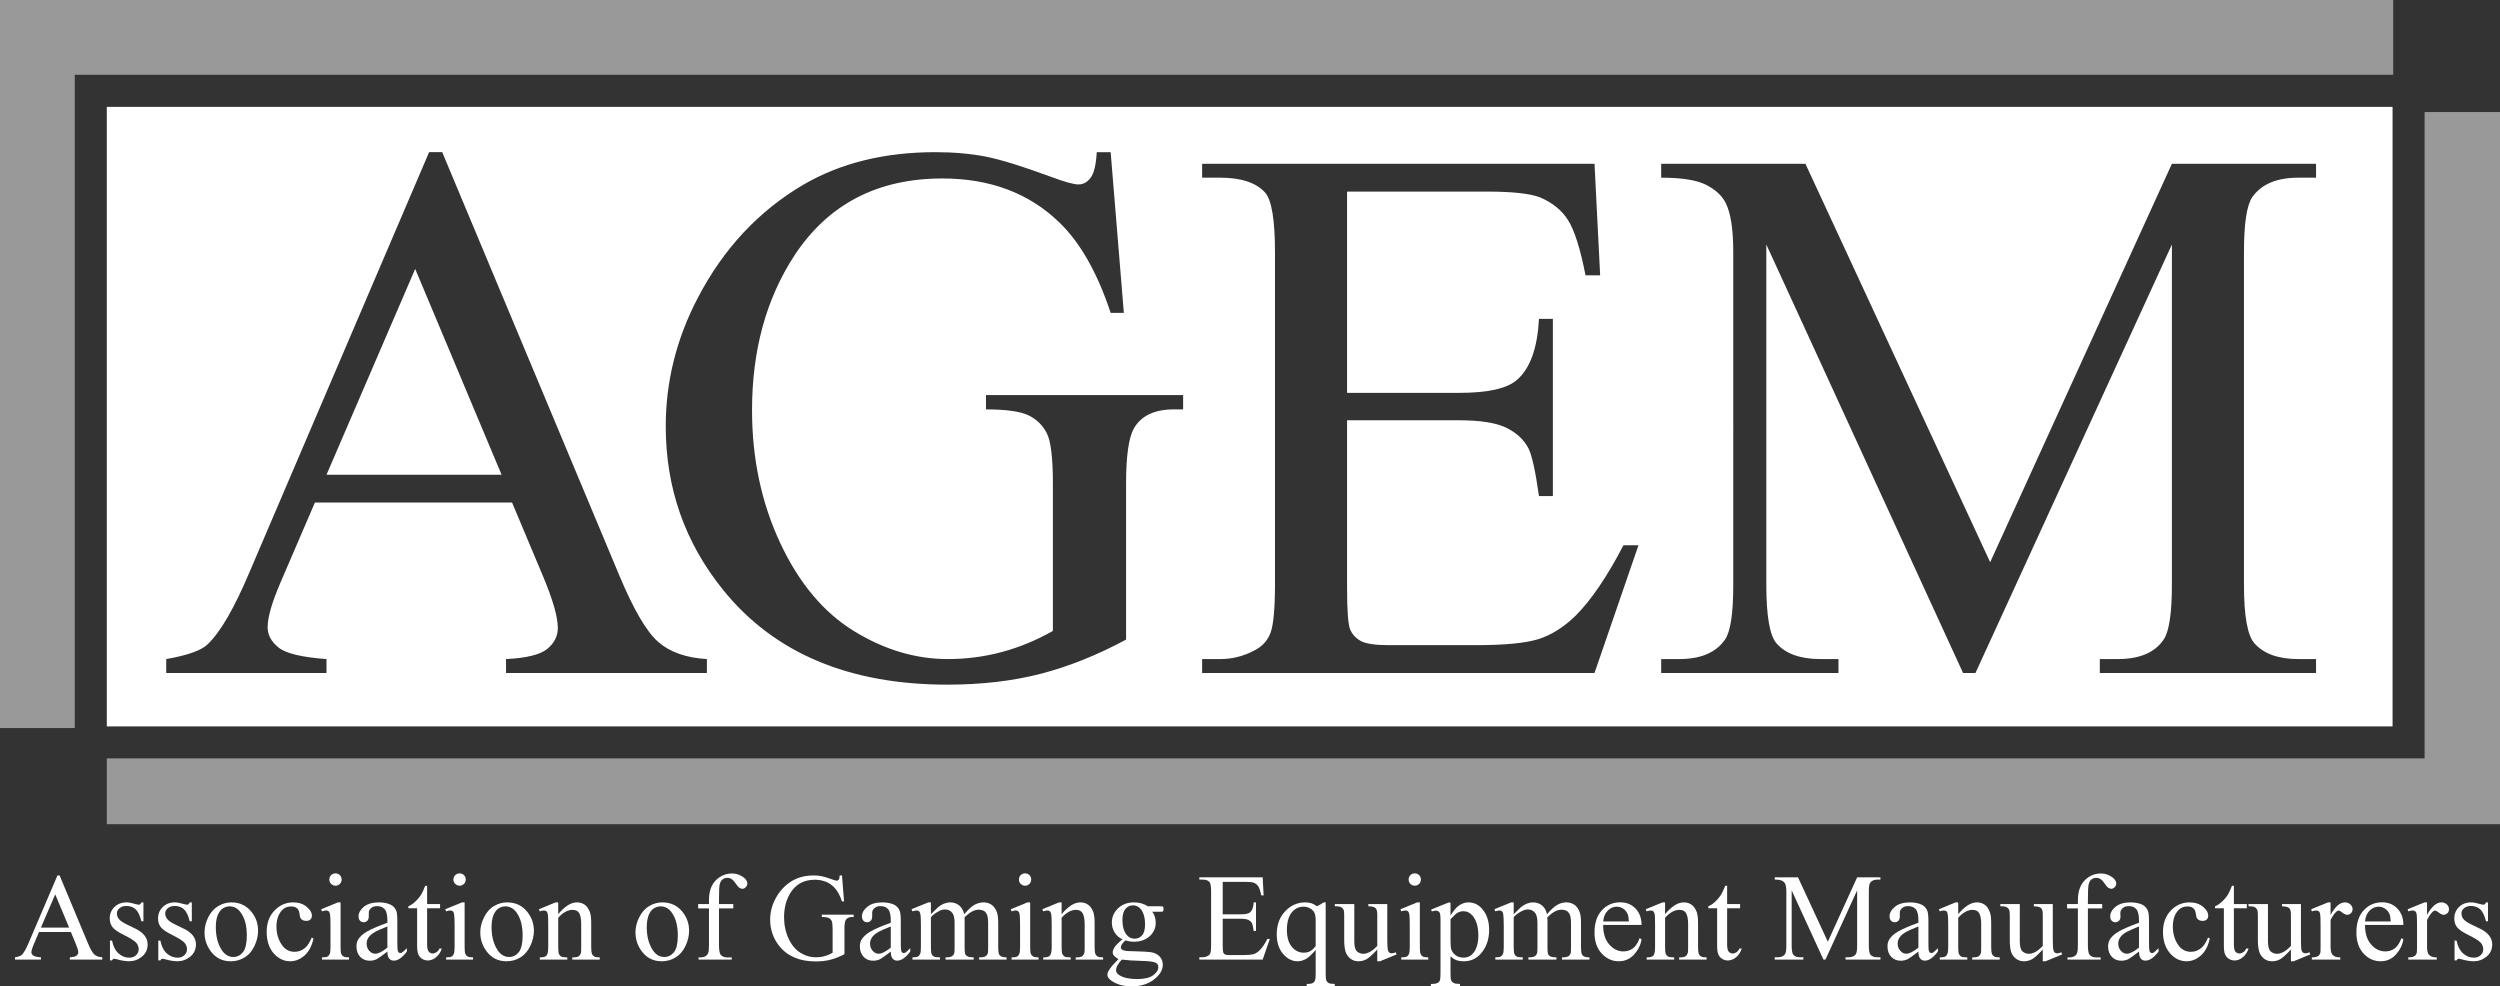 <?xml version="1.0" encoding="UTF-8"?>
<svg id="Layer_2" data-name="Layer 2" xmlns="http://www.w3.org/2000/svg" viewBox="0 0 314.61 124.13">
  <rect x="0" y="0" width="314.61" height="124.13" fill="#333333" stroke="none"/>
  <defs>
    <style>
      .cls-1 {
        fill: #fff;
      }

      .cls-2 {
        opacity: .5;
      }
    </style>
  </defs>
  <g id="Layer_1-2" data-name="Layer 1">
    <polygon class="cls-1" points="52.25 33.84 63.12 59.74 41.09 59.74 52.25 33.84"/>
    <path class="cls-1" d="M13.44,13.45v77.96h287.65V13.45H13.44ZM88.96,84.69h-25.28v-1.75c2.55-.12,4.28-.55,5.18-1.27.89-.73,1.34-1.61,1.34-2.65,0-1.39-.63-3.57-1.89-6.57l-3.87-9.21h-24.81l-4.35,10.11c-1.07,2.49-1.6,4.35-1.6,5.58,0,.97.46,1.83,1.39,2.57s2.94,1.22,6.02,1.44v1.75h-20.17v-1.75c2.67-.47,4.41-1.08,5.19-1.84,1.61-1.51,3.39-4.58,5.34-9.22l22.55-52.73h1.65l22.3,53.3c1.8,4.29,3.43,7.07,4.89,8.34,1.47,1.28,3.51,2,6.12,2.15v1.75ZM148.89,51.52h-1.18c-2.46,0-4.14.82-5.05,2.45-.63,1.17-.95,3.47-.95,6.9v19.62c-3.62,1.95-7.2,3.38-10.73,4.3-3.52.91-7.45,1.37-11.76,1.37-12.38,0-21.79-3.97-28.21-11.91-4.82-5.96-7.23-12.82-7.23-20.61,0-5.63,1.35-11.04,4.06-16.2,3.21-6.15,7.62-10.87,13.23-14.18,4.69-2.74,10.24-4.11,16.63-4.11,2.34,0,4.45.19,6.36.56,1.91.38,4.61,1.22,8.11,2.51,1.76.66,2.94.99,3.54.99s1.11-.27,1.53-.83c.43-.55.69-1.63.78-3.23h1.75l1.66,20.22h-1.66c-1.67-5.04-3.82-8.83-6.47-11.39-3.81-3.68-8.71-5.52-14.7-5.52-8.16,0-14.36,3.22-18.62,9.68-3.56,5.45-5.34,11.94-5.34,19.47,0,6.11,1.19,11.69,3.55,16.73,2.36,5.04,5.46,8.74,9.28,11.08,3.83,2.35,7.76,3.52,11.79,3.52,2.37,0,4.65-.3,6.86-.9,2.2-.59,4.33-1.48,6.38-2.64v-18.53c0-3.21-.25-5.31-.74-6.3-.49-1-1.24-1.75-2.26-2.27-1.03-.52-2.83-.78-5.42-.78v-1.8h24.81v1.8ZM200.66,84.69h-49.38v-1.75h2.27c1.51,0,2.94-.36,4.3-1.08,1.01-.51,1.69-1.26,2.05-2.27.37-1.01.55-3.07.55-6.19V31.77c0-4.07-.41-6.57-1.23-7.52-1.13-1.26-3.02-1.89-5.67-1.89h-2.27v-1.75h49.38l.71,14.04h-1.84c-.66-3.37-1.4-5.69-2.2-6.95-.8-1.26-1.99-2.22-3.57-2.88-1.26-.47-3.48-.71-6.66-.71h-17.58v25.33h14.08c3.66,0,6.1-.55,7.33-1.66,1.64-1.44,2.55-4,2.74-7.65h1.75v22.3h-1.75c-.44-3.12-.88-5.12-1.32-6-.57-1.1-1.5-1.97-2.79-2.6s-3.28-.94-5.96-.94h-14.08v21.12c0,2.84.13,4.56.38,5.18.25.61.69,1.1,1.32,1.46.63.36,1.83.54,3.59.54h10.87c3.62,0,6.26-.25,7.89-.75,1.64-.51,3.22-1.5,4.73-2.98,1.95-1.95,3.95-4.9,6-8.84h1.89l-5.53,16.07ZM291.46,22.36h-2.22c-2.74,0-4.67.82-5.81,2.46-.69,1.01-1.04,3.31-1.04,6.9v41.87c0,3.93.44,6.39,1.32,7.37,1.17,1.32,3.01,1.98,5.53,1.98h2.22v1.75h-27.21v-1.75h2.26c2.74,0,4.67-.82,5.77-2.45.69-1.01,1.04-3.31,1.04-6.9V30.77l-24.72,53.92h-1.56l-24.76-53.92v42.82c0,3.93.43,6.39,1.28,7.37,1.16,1.32,3.01,1.98,5.53,1.98h2.27v1.75h-22.31v-1.75h2.27c2.71,0,4.63-.82,5.76-2.45.7-1.01,1.04-3.31,1.04-6.9V31.72c0-2.84-.31-4.89-.94-6.15-.44-.91-1.25-1.67-2.43-2.29-1.19-.61-3.08-.92-5.7-.92v-1.75h18.15l23.25,50.14,22.87-50.14h18.14v1.75Z"/>
    <g>
      <g class="cls-2">
        <polygon class="cls-1" points="9.41 91.41 9.41 13.45 9.41 9.41 13.44 9.41 301.09 9.41 301.17 9.41 301.17 0 0 0 0 91.62 9.41 91.62 9.41 91.41"/>
        <polygon class="cls-1" points="305.12 14.1 305.12 91.41 305.12 95.44 301.09 95.44 13.44 95.44 13.44 103.72 314.61 103.72 314.61 14.1 305.12 14.1"/>
      </g>
      <g>
        <path class="cls-1" d="M11.89,120.13c-.24-.21-.5-.66-.79-1.35l-3.6-8.61h-.27l-3.64,8.52c-.32.75-.6,1.24-.86,1.49-.13.12-.41.22-.84.29v.29h3.26v-.29c-.5-.03-.83-.11-.98-.23-.15-.12-.22-.26-.22-.41,0-.2.09-.5.26-.9l.7-1.64h4.01l.62,1.49c.2.48.31.84.31,1.06,0,.17-.08.31-.22.43-.15.11-.42.18-.84.2v.29h4.08v-.29c-.42-.02-.75-.14-.98-.34ZM5.15,116.73l1.8-4.18,1.75,4.18h-3.55Z"/>
        <path class="cls-1" d="M17.03,116.86l-1.11-.54c-.48-.24-.81-.46-.96-.67-.17-.2-.25-.45-.25-.73,0-.23.11-.44.33-.63.22-.18.51-.28.86-.28.47,0,.86.14,1.16.41s.55.78.74,1.52h.25v-2.38h-.25c-.06.12-.11.2-.16.24-.04.03-.11.05-.19.05s-.26-.04-.52-.11c-.39-.12-.72-.18-1-.18-.62,0-1.13.2-1.53.58-.39.39-.59.87-.59,1.44,0,.45.12.81.35,1.1.22.3.71.63,1.45.99.73.37,1.23.67,1.47.91.25.24.37.54.37.89,0,.29-.11.53-.33.74-.22.21-.51.31-.86.31-.5,0-.95-.18-1.35-.54-.4-.36-.67-.9-.81-1.61h-.26v2.49h.26c.06-.13.15-.2.27-.2.11,0,.24.03.41.08.55.15,1.04.23,1.47.23.59,0,1.13-.19,1.61-.58.48-.39.72-.91.72-1.54,0-.82-.52-1.49-1.55-1.99Z"/>
        <path class="cls-1" d="M23.11,116.86l-1.11-.54c-.48-.24-.8-.46-.96-.67-.16-.2-.25-.45-.25-.73,0-.23.11-.44.33-.63.22-.18.51-.28.86-.28.47,0,.86.14,1.16.41.3.27.55.78.74,1.52h.26v-2.38h-.26c-.06.12-.11.2-.16.24-.04.03-.11.05-.19.05s-.26-.04-.52-.11c-.39-.12-.72-.18-1-.18-.62,0-1.13.2-1.53.58-.39.39-.59.87-.59,1.44,0,.45.12.81.35,1.1.23.3.71.63,1.45.99.73.37,1.23.67,1.47.91.25.24.37.54.37.89,0,.29-.11.53-.33.74-.22.21-.51.31-.86.31-.5,0-.95-.18-1.35-.54s-.67-.9-.81-1.61h-.26v2.49h.26c.06-.13.15-.2.27-.2.11,0,.24.03.41.08.55.15,1.04.23,1.47.23.59,0,1.13-.19,1.61-.58.48-.39.72-.91.72-1.54,0-.82-.51-1.49-1.55-1.99Z"/>
        <path class="cls-1" d="M31.66,114.77c-.64-.81-1.49-1.21-2.54-1.21-.58,0-1.13.15-1.65.46-.52.3-.94.77-1.26,1.4-.31.63-.47,1.27-.47,1.91,0,.88.26,1.67.78,2.38.62.84,1.46,1.26,2.51,1.26.65,0,1.23-.16,1.76-.49.53-.32.94-.81,1.24-1.45.3-.64.45-1.27.45-1.9,0-.89-.27-1.68-.82-2.36ZM30.58,119.82c-.32.4-.73.61-1.22.61-.66,0-1.19-.37-1.6-1.11-.4-.74-.6-1.61-.6-2.63,0-.63.08-1.15.25-1.55.17-.4.39-.68.66-.84.27-.16.54-.24.81-.24.56,0,1.02.24,1.38.73.54.71.8,1.69.8,2.93,0,.99-.16,1.69-.48,2.1Z"/>
        <path class="cls-1" d="M39.23,117.99c-.27.62-.54,1.05-.82,1.28-.4.34-.84.51-1.34.51-.7,0-1.25-.32-1.66-.96-.41-.64-.62-1.37-.62-2.21s.21-1.47.62-1.97c.31-.38.72-.57,1.23-.57.31,0,.56.08.74.23.18.16.28.39.31.69.03.3.08.5.17.61.15.19.38.29.68.29.22,0,.4-.06.52-.18.13-.12.19-.28.19-.47,0-.39-.22-.77-.67-1.13-.44-.37-1-.55-1.69-.55-.91,0-1.7.35-2.35,1.03-.66.69-.98,1.58-.98,2.68s.29,2.03.88,2.7c.59.67,1.28,1,2.08,1,.66,0,1.27-.25,1.82-.74.55-.5.92-1.21,1.11-2.13l-.22-.11Z"/>
        <path class="cls-1" d="M43.23,120.37c-.12-.07-.21-.17-.28-.32-.06-.14-.09-.43-.09-.87v-5.62h-.34l-2.1.86.1.27c.21-.07.38-.11.52-.11.13,0,.24.03.31.09.08.07.14.18.17.34.05.23.07.72.07,1.47v2.7c0,.43-.03.72-.1.87-.07.16-.16.27-.28.33-.12.07-.35.1-.69.1v.28h3.4v-.28c-.33,0-.56-.03-.69-.11ZM42.77,110.13c-.15-.15-.33-.22-.55-.22s-.4.07-.55.22-.22.33-.22.55.07.4.22.55c.16.15.34.23.55.23s.4-.08.55-.23.22-.34.22-.55-.07-.4-.22-.55Z"/>
        <path class="cls-1" d="M50.58,119.88c-.06.03-.13.05-.21.05-.07,0-.14-.02-.2-.07-.06-.06-.1-.16-.13-.31-.02-.15-.04-.55-.04-1.22v-2.37c0-.68-.04-1.13-.13-1.34-.14-.34-.37-.59-.67-.75-.39-.2-.9-.31-1.52-.31-.81,0-1.44.19-1.89.55-.44.37-.67.77-.67,1.21,0,.23.06.41.18.54s.27.2.46.2c.2,0,.35-.07.47-.19.12-.13.18-.31.18-.55v-.44c-.01-.22.08-.42.28-.59.18-.18.44-.26.76-.26.42,0,.74.13.96.39.23.26.34.73.34,1.43v.27c-1.2.44-2.06.81-2.58,1.12-.52.3-.88.63-1.09.98-.15.24-.22.54-.22.88,0,.54.15.97.46,1.31.32.33.72.49,1.2.49.31,0,.6-.06.88-.19.18-.09.63-.41,1.35-.96,0,.42.08.71.23.88.14.18.34.26.59.26.52,0,1.06-.38,1.63-1.14v-.43c-.3.31-.51.49-.62.56ZM48.75,119.25c-.63.51-1.14.77-1.53.77-.28,0-.54-.12-.76-.37-.21-.24-.32-.54-.32-.91,0-.29.08-.55.26-.8.17-.24.46-.48.86-.7.22-.13.72-.34,1.49-.65v2.66Z"/>
        <path class="cls-1" d="M55.3,119.37c-.09.2-.21.35-.37.46-.15.1-.32.16-.48.16-.21,0-.37-.08-.5-.24-.13-.16-.2-.46-.2-.92v-4.53h1.63v-.53h-1.63v-2.3h-.24c-.2.52-.37.87-.48,1.06-.23.37-.49.68-.79.95-.29.27-.57.46-.85.57v.25h1.1v4.7c0,.51.06.88.16,1.12.11.24.27.43.5.56.22.13.45.19.69.19.34,0,.68-.12,1-.38.33-.25.58-.62.76-1.12h-.3Z"/>
        <path class="cls-1" d="M58.85,120.37c-.12-.07-.22-.17-.28-.32-.07-.14-.1-.43-.1-.87v-5.62h-.33l-2.11.86.11.27c.2-.07.38-.11.52-.11.13,0,.23.03.31.09.08.07.13.18.17.34.04.23.07.72.07,1.47v2.7c0,.43-.04.72-.11.87-.06.16-.16.27-.27.33-.12.07-.35.1-.69.1v.28h3.39v-.28c-.33,0-.55-.03-.68-.11ZM58.39,110.13c-.15-.15-.34-.22-.55-.22s-.4.07-.55.22-.23.33-.23.55.08.4.23.55.34.23.55.23.4-.08.55-.23.22-.34.22-.55-.07-.4-.22-.55Z"/>
        <path class="cls-1" d="M66.37,114.77c-.64-.81-1.49-1.21-2.55-1.21-.58,0-1.13.15-1.65.46-.52.3-.93.77-1.25,1.4s-.48,1.27-.48,1.91c0,.88.26,1.67.79,2.38.62.84,1.45,1.26,2.51,1.26.64,0,1.23-.16,1.76-.49.52-.32.94-.81,1.24-1.45.3-.64.45-1.27.45-1.9,0-.89-.28-1.68-.82-2.36ZM65.29,119.82c-.32.4-.73.61-1.22.61-.67,0-1.2-.37-1.6-1.11-.41-.74-.61-1.61-.61-2.63,0-.63.08-1.15.25-1.55.17-.4.39-.68.66-.84.27-.16.55-.24.81-.24.56,0,1.02.24,1.39.73.53.71.8,1.69.8,2.93,0,.99-.16,1.69-.48,2.1Z"/>
        <path class="cls-1" d="M74.78,120.37c-.12-.07-.21-.17-.27-.29-.07-.16-.11-.46-.11-.9v-2.99c0-.63-.05-1.09-.16-1.4-.17-.44-.39-.75-.66-.94-.28-.19-.6-.29-.99-.29-.74,0-1.52.5-2.34,1.48v-1.48h-.33l-2.1.86.11.27c.2-.07.37-.11.51-.11s.24.03.32.1c.08.06.14.19.18.37.04.18.05.69.05,1.53v2.6c0,.51-.06.85-.18,1.03-.13.18-.37.27-.72.27h-.16v.28h3.46v-.28c-.38,0-.64-.03-.76-.1s-.22-.18-.29-.33c-.06-.11-.09-.4-.09-.87v-3.69c.6-.66,1.21-.99,1.81-.99.39,0,.67.14.84.43.16.29.24.75.24,1.39v2.86c0,.4-.01.64-.03.71-.05.2-.14.34-.27.44-.13.1-.35.15-.68.15h-.14v.28h3.45v-.28c-.33,0-.56-.03-.69-.11Z"/>
        <path class="cls-1" d="M85.9,114.77c-.64-.81-1.49-1.21-2.55-1.21-.58,0-1.13.15-1.65.46-.51.3-.93.77-1.25,1.4s-.48,1.27-.48,1.91c0,.88.26,1.67.79,2.38.62.84,1.46,1.26,2.51,1.26.64,0,1.23-.16,1.76-.49.52-.32.94-.81,1.24-1.45.3-.64.45-1.27.45-1.9,0-.89-.28-1.68-.82-2.36ZM84.82,119.82c-.32.4-.73.61-1.22.61-.67,0-1.2-.37-1.6-1.11-.41-.74-.61-1.61-.61-2.63,0-.63.09-1.15.25-1.55.17-.4.39-.68.66-.84.27-.16.55-.24.82-.24.55,0,1.02.24,1.38.73.53.71.8,1.69.8,2.93,0,.99-.16,1.69-.48,2.1Z"/>
        <path class="cls-1" d="M93.61,110.44c-.45-.34-.94-.52-1.48-.52-.57,0-1.09.15-1.55.45-.46.3-.8.69-1.03,1.17-.22.48-.33,1.07-.33,1.77v.46h-1.36v.55h1.36v4.59c0,.5-.03.83-.1,1.01-.06.17-.18.31-.34.41-.17.1-.36.15-.56.15h-.31v.28h4.17v-.28h-.63c-.32,0-.57-.11-.76-.33-.14-.18-.21-.59-.21-1.24v-4.59h1.8v-.55h-1.8v-.51c0-1.08.03-1.76.1-2.02.08-.26.19-.46.36-.58.16-.12.36-.19.59-.19.19,0,.37.05.53.15.15.09.33.28.52.56.18.27.34.46.47.54.13.08.26.13.37.13.15,0,.3-.07.43-.21.13-.13.2-.27.2-.43,0-.28-.15-.54-.44-.77Z"/>
        <path class="cls-1" d="M103.42,115.11v.29c.42,0,.71.04.88.13.16.08.28.2.36.36.08.16.12.5.12,1.02v2.99c-.33.19-.67.33-1.03.43-.35.1-.72.14-1.1.14-.66,0-1.29-.18-1.91-.56s-1.12-.98-1.5-1.79c-.38-.82-.57-1.72-.57-2.7,0-1.22.29-2.27.86-3.15.69-1.04,1.69-1.56,3.01-1.56.96,0,1.76.3,2.37.89.43.41.78,1.03,1.05,1.84h.26l-.26-3.27h-.29c-.01.26-.05.44-.12.53-.07.09-.15.13-.25.13s-.29-.05-.57-.16c-.57-.21-1-.34-1.31-.4-.31-.07-.65-.1-1.03-.1-1.03,0-1.92.23-2.68.67-.91.53-1.62,1.3-2.14,2.29-.44.83-.65,1.7-.65,2.61,0,1.26.39,2.37,1.16,3.33,1.04,1.28,2.56,1.92,4.56,1.92.69,0,1.33-.07,1.9-.22.57-.15,1.14-.38,1.73-.69v-3.17c0-.55.05-.92.15-1.11.15-.27.42-.4.82-.4h.19v-.29h-4.01Z"/>
        <path class="cls-1" d="M113.94,119.88c-.06.03-.14.05-.22.05-.07,0-.14-.02-.2-.07-.06-.06-.1-.16-.12-.31-.03-.15-.04-.55-.04-1.22v-2.37c0-.68-.05-1.13-.14-1.34-.14-.34-.36-.59-.66-.75-.4-.2-.91-.31-1.53-.31-.81,0-1.44.19-1.88.55-.45.37-.68.77-.68,1.21,0,.23.06.41.18.54.12.13.28.2.47.2s.34-.07.46-.19c.12-.13.18-.31.18-.55v-.44c-.01-.22.08-.42.28-.59.19-.18.44-.26.76-.26.42,0,.75.13.97.39.22.26.33.73.33,1.43v.27c-1.2.44-2.06.81-2.58,1.12-.51.3-.88.63-1.08.98-.16.24-.23.54-.23.88,0,.54.15.97.47,1.31.31.33.71.49,1.19.49.31,0,.6-.06.88-.19.18-.09.63-.41,1.35-.96,0,.42.08.71.23.88.14.18.34.26.59.26.52,0,1.06-.38,1.63-1.14v-.43c-.3.31-.51.49-.61.56ZM112.1,119.25c-.63.51-1.14.77-1.53.77-.28,0-.53-.12-.75-.37-.22-.24-.33-.54-.33-.91,0-.29.09-.55.26-.8.17-.24.46-.48.86-.7.22-.13.72-.34,1.49-.65v2.66Z"/>
        <path class="cls-1" d="M126,120.36c-.14-.07-.23-.17-.28-.28-.07-.17-.1-.46-.1-.9v-3.01c0-.63-.06-1.09-.17-1.39-.17-.43-.4-.74-.68-.93-.29-.19-.62-.29-.99-.29s-.75.1-1.12.29c-.36.19-.8.59-1.32,1.2-.11-.48-.32-.85-.64-1.11-.31-.25-.69-.38-1.13-.38-.25,0-.52.06-.78.16-.27.11-.51.26-.74.45-.09.08-.39.37-.9.88v-1.49h-.33l-2.11.86.12.27c.2-.07.37-.11.51-.11.13,0,.24.03.31.09.08.07.14.18.17.35.05.22.07.72.07,1.49v2.67c0,.43-.03.72-.1.87s-.16.26-.29.33-.35.1-.67.1v.28h3.46v-.28c-.39,0-.64-.03-.76-.1-.13-.07-.22-.17-.29-.31-.06-.14-.09-.44-.09-.89v-3.75c.23-.28.55-.53.98-.75.26-.15.54-.23.81-.23.4,0,.72.17.94.49.17.25.25.66.25,1.23v3.01c0,.41-.01.67-.04.75-.05.19-.15.32-.3.41-.14.1-.41.14-.8.14v.28h3.54v-.28c-.36,0-.61-.04-.76-.12-.15-.07-.25-.17-.3-.29-.05-.12-.08-.41-.08-.89v-3.66s0-.09,0-.09c.39-.37.72-.62.99-.75.27-.14.54-.2.81-.2.44,0,.76.16.95.49.14.23.21.63.21,1.2v3.01c0,.4-.01.65-.03.74-.05.18-.13.3-.25.39-.17.11-.4.17-.7.17h-.15v.28h3.45v-.28c-.31,0-.53-.04-.67-.12Z"/>
        <path class="cls-1" d="M130.02,120.37c-.13-.07-.22-.17-.29-.32-.06-.14-.09-.43-.09-.87v-5.62h-.34l-2.1.86.1.27c.21-.07.38-.11.52-.11.13,0,.24.03.31.09.08.07.14.18.17.34.05.23.07.72.07,1.47v2.7c0,.43-.03.72-.1.87-.07.16-.16.27-.28.33-.12.07-.35.1-.69.1v.28h3.4v-.28c-.33,0-.56-.03-.68-.11ZM129.55,110.13c-.15-.15-.33-.22-.55-.22s-.4.07-.55.22c-.15.15-.22.33-.22.55s.07.4.22.55c.16.15.34.23.55.23s.4-.08.55-.23c.15-.15.22-.34.22-.55s-.07-.4-.22-.55Z"/>
        <path class="cls-1" d="M138.13,120.37c-.12-.07-.21-.17-.27-.29-.07-.16-.11-.46-.11-.9v-2.99c0-.63-.05-1.09-.16-1.4-.17-.44-.38-.75-.66-.94-.27-.19-.6-.29-.98-.29-.75,0-1.53.5-2.35,1.48v-1.48h-.32l-2.11.86.12.27c.19-.07.36-.11.51-.11.13,0,.23.03.31.1.08.06.14.19.18.37.04.18.06.69.06,1.53v2.6c0,.51-.07.85-.19,1.03-.13.18-.37.27-.72.27h-.15v.28h3.45v-.28c-.38,0-.63-.03-.76-.1-.12-.07-.22-.18-.29-.33-.06-.11-.09-.4-.09-.87v-3.69c.6-.66,1.21-.99,1.81-.99.39,0,.67.14.84.43.16.29.25.75.25,1.39v2.86c0,.4-.01.64-.03.71-.06.2-.15.34-.28.44-.13.1-.35.15-.68.15h-.14v.28h3.45v-.28c-.33,0-.56-.03-.69-.11Z"/>
        <path class="cls-1" d="M146.3,114.71s.07-.03.08-.06c.03-.05.04-.14.04-.27,0-.12-.01-.2-.04-.25-.02-.03-.05-.05-.08-.06-.04-.01-.16-.02-.38-.02h-1.48c-.49-.33-1.07-.49-1.73-.49-.82,0-1.49.25-2.01.75-.52.5-.78,1.09-.78,1.79,0,.45.12.86.34,1.23.23.38.56.67.99.88-.53.44-.86.77-1,1.01-.15.24-.22.45-.22.63,0,.16.05.3.16.42.11.13.3.27.56.43-.48.5-.74.77-.78.82-.27.34-.44.6-.53.78-.06.13-.08.25-.08.37,0,.28.19.54.57.79.68.45,1.5.67,2.49.67,1.27,0,2.31-.37,3.1-1.12.54-.5.81-1.04.81-1.61,0-.42-.14-.77-.42-1.06-.29-.28-.66-.46-1.14-.52-.31-.05-.99-.08-2.03-.11-.57-.01-.93-.03-1.07-.05-.25-.04-.41-.1-.49-.18-.09-.08-.13-.16-.13-.25,0-.1.04-.22.12-.37.08-.15.23-.31.45-.51.36.1.72.16,1.06.16.84,0,1.51-.24,2.01-.7s.75-1.02.75-1.67c0-.57-.15-1.04-.43-1.4h.91c.22,0,.34-.01.38-.03ZM141.17,120.76c.62.08,1.5.14,2.64.17.79.02,1.31.09,1.57.2s.39.3.39.57c0,.36-.21.71-.65,1.03-.43.32-1.11.48-2.03.48s-1.69-.16-2.2-.47c-.3-.18-.44-.4-.44-.64,0-.19.06-.4.18-.62.12-.22.3-.46.54-.72ZM143.73,117.7c-.25.29-.57.43-.96.43s-.74-.17-1-.5c-.35-.44-.52-1.07-.52-1.87,0-.62.13-1.08.38-1.38s.57-.45.95-.45c.4,0,.74.17,1,.5.35.46.52,1.09.52,1.9,0,.62-.12,1.08-.37,1.37Z"/>
        <path class="cls-1" d="M159.49,118.16c-.33.64-.65,1.11-.97,1.43-.24.24-.5.4-.76.48-.27.08-.69.12-1.28.12h-1.75c-.29,0-.48-.03-.58-.09-.1-.06-.17-.13-.21-.23-.04-.1-.07-.38-.07-.84v-3.41h2.28c.43,0,.75.05.96.15.21.11.36.25.45.42.07.15.14.47.21.97h.29v-3.6h-.29c-.03.59-.18,1-.44,1.24-.2.18-.59.26-1.18.26h-2.28v-4.08h2.84c.52,0,.88.03,1.08.11.25.11.44.26.57.47.13.2.25.57.36,1.12h.3l-.12-2.27h-7.97v.28h.37c.42,0,.73.1.91.31.13.15.2.56.2,1.21v6.72c0,.51-.03.84-.09,1-.06.17-.17.29-.33.37-.22.12-.45.17-.69.17h-.37v.29h7.97l.9-2.6h-.31Z"/>
        <path class="cls-1" d="M167.21,123.71c-.13-.07-.23-.17-.29-.3s-.09-.41-.09-.86v-8.99h-.26c-.27.19-.55.35-.85.49-.19-.16-.41-.28-.65-.37-.25-.08-.51-.12-.8-.12-1,0-1.84.37-2.54,1.12-.71.74-1.06,1.71-1.06,2.9,0,1.03.27,1.85.8,2.47.53.61,1.14.92,1.81.92.37,0,.73-.1,1.08-.3.34-.2.75-.58,1.21-1.13v3.01c0,.42-.03.7-.09.84-.06.15-.14.25-.25.3-.14.09-.36.13-.64.13h-.15v.28h3.53v-.28c-.38,0-.63-.04-.76-.11ZM165.57,119.06c-.23.3-.46.51-.69.64-.24.13-.51.19-.81.19-.58,0-1.08-.24-1.49-.73-.42-.49-.63-1.2-.63-2.14s.21-1.72.61-2.2c.41-.48.9-.72,1.47-.72.32,0,.61.07.86.23.26.15.43.33.53.55.1.22.15.52.15.9v3.28Z"/>
        <path class="cls-1" d="M175.65,119.84c-.2.09-.38.13-.54.13-.11,0-.21-.03-.29-.11-.08-.07-.14-.19-.18-.37-.04-.18-.06-.68-.06-1.49v-4.23h-2.38v.28c.46.01.76.09.9.23.15.14.22.4.22.8v3.96c-.38.39-.71.65-.99.79-.27.13-.52.2-.74.2-.32,0-.59-.1-.82-.3-.23-.21-.34-.63-.34-1.28v-4.68h-2.45v.28c.37-.01.62.03.76.1.14.06.24.16.32.29.07.13.1.35.1.69v3.12c0,.65.06,1.15.17,1.51.11.35.31.64.6.87.29.23.63.34,1.02.34.35,0,.68-.08,1-.25.31-.17.77-.58,1.37-1.23v1.48h.34l2.09-.86-.1-.27Z"/>
        <path class="cls-1" d="M179.05,120.37c-.12-.07-.21-.17-.28-.32-.06-.14-.09-.43-.09-.87v-5.62h-.34l-2.1.86.1.27c.21-.07.38-.11.52-.11.13,0,.24.03.31.09.08.07.14.18.17.34.05.23.07.72.07,1.47v2.7c0,.43-.03.72-.1.87-.07.16-.16.27-.28.33-.12.07-.35.1-.69.1v.28h3.4v-.28c-.33,0-.56-.03-.69-.11ZM178.59,110.13c-.15-.15-.33-.22-.55-.22s-.4.07-.55.22c-.15.15-.22.33-.22.55s.07.4.22.55c.16.15.34.23.55.23s.4-.08.55-.23c.15-.15.22-.34.22-.55s-.07-.4-.22-.55Z"/>
        <path class="cls-1" d="M186.53,114.39c-.46-.55-1.05-.83-1.75-.83-.4,0-.78.13-1.15.37-.36.25-.72.68-1.09,1.29v-1.63h-.28l-2.16.87.09.25c.19-.08.35-.11.47-.11.15,0,.27.03.36.09.09.06.16.15.2.28.04.12.06.4.06.86v6.6c0,.51-.03.83-.08.95-.06.13-.13.22-.23.28-.19.11-.43.16-.71.16h-.19v.28h3.66v-.28c-.38,0-.65-.04-.79-.12-.15-.08-.25-.18-.31-.31s-.09-.43-.09-.91v-2.13c.26.23.49.38.69.46.28.11.6.16.98.16.86,0,1.58-.32,2.15-.97.69-.79,1.04-1.78,1.04-2.99,0-1.08-.29-1.95-.87-2.62ZM185.42,119.92c-.31.39-.73.59-1.23.59-.43,0-.78-.11-1.05-.33-.28-.23-.45-.49-.53-.78-.04-.18-.07-.55-.07-1.11v-2.61c.43-.46.73-.74.91-.83.24-.12.48-.18.73-.18.44,0,.83.2,1.16.59.46.58.7,1.4.7,2.47,0,.94-.21,1.67-.62,2.19Z"/>
        <path class="cls-1" d="M199.34,120.36c-.13-.07-.23-.17-.28-.28-.06-.17-.1-.46-.1-.9v-3.01c0-.63-.05-1.09-.17-1.39-.16-.43-.39-.74-.68-.93s-.61-.29-.99-.29-.75.1-1.11.29c-.36.19-.8.59-1.33,1.2-.1-.48-.32-.85-.63-1.11-.32-.25-.69-.38-1.13-.38-.26,0-.52.06-.79.16-.26.11-.51.26-.74.45-.09.08-.39.37-.9.88v-1.49h-.32l-2.11.86.12.27c.19-.07.36-.11.51-.11.13,0,.23.03.31.09.08.07.13.18.17.35.04.22.07.72.07,1.49v2.67c0,.43-.04.72-.1.87-.07.15-.17.26-.29.33-.13.07-.35.1-.67.1v.28h3.45v-.28c-.38,0-.63-.03-.76-.1-.12-.07-.22-.17-.28-.31s-.1-.44-.1-.89v-3.75c.23-.28.56-.53.98-.75.27-.15.54-.23.82-.23.4,0,.71.17.94.49.16.25.25.66.25,1.23v3.01c0,.41-.02.67-.04.75-.06.19-.16.32-.3.41-.15.1-.41.14-.8.14v.28h3.53v-.28c-.35,0-.6-.04-.75-.12-.15-.07-.25-.17-.3-.29-.06-.12-.08-.41-.08-.89v-3.34l-.02-.32.02-.09c.38-.37.71-.62.98-.75.28-.14.55-.2.82-.2.43,0,.75.16.95.49.14.23.21.63.21,1.2v3.01c0,.4-.01.65-.03.74-.06.18-.14.3-.26.39-.16.11-.4.17-.7.17h-.14v.28h3.45v-.28c-.32,0-.54-.04-.68-.12Z"/>
        <path class="cls-1" d="M205.49,119.35c-.34.25-.74.38-1.19.38-.69,0-1.29-.3-1.8-.89-.51-.59-.76-1.4-.75-2.44h4.83c0-.86-.26-1.55-.76-2.07-.5-.52-1.15-.78-1.93-.78-.92,0-1.69.34-2.31,1.01-.61.67-.92,1.6-.92,2.79,0,1.11.3,1.99.9,2.64s1.32.98,2.16.98c.77,0,1.41-.29,1.93-.86.51-.57.82-1.2.93-1.9l-.24-.15c-.23.61-.51,1.04-.85,1.29ZM202.33,114.59c.33-.33.71-.49,1.13-.49.28,0,.54.08.79.24.26.16.44.39.57.67.08.19.14.5.16.95h-3.23c.05-.59.25-1.04.58-1.37Z"/>
        <path class="cls-1" d="M214.07,120.37c-.12-.07-.21-.17-.27-.29-.07-.16-.11-.46-.11-.9v-2.99c0-.63-.05-1.09-.16-1.4-.17-.44-.39-.75-.66-.94s-.6-.29-.98-.29c-.75,0-1.53.5-2.35,1.48v-1.48h-.32l-2.11.86.11.27c.2-.07.37-.11.52-.11.13,0,.23.03.31.1.08.06.14.19.18.37.04.18.05.69.05,1.53v2.6c0,.51-.06.85-.18,1.03-.13.18-.37.27-.72.27h-.16v.28h3.46v-.28c-.38,0-.63-.03-.76-.1-.12-.07-.22-.18-.29-.33-.06-.11-.09-.4-.09-.87v-3.69c.6-.66,1.21-.99,1.81-.99.39,0,.67.14.84.43.16.29.25.75.25,1.39v2.86c0,.4-.01.64-.04.71-.05.2-.14.34-.27.44-.13.1-.35.15-.68.15h-.14v.28h3.45v-.28c-.33,0-.56-.03-.69-.11Z"/>
        <path class="cls-1" d="M218.9,119.37c-.09.2-.21.35-.37.46-.16.1-.32.16-.49.16-.2,0-.37-.08-.5-.24-.13-.16-.19-.46-.19-.92v-4.53h1.63v-.53h-1.63v-2.3h-.24c-.21.52-.37.87-.49,1.06-.23.37-.49.68-.78.95-.29.27-.58.46-.86.57v.25h1.11v4.7c0,.51.05.88.16,1.12s.27.43.5.56c.22.13.45.19.68.19.35,0,.68-.12,1.01-.38.33-.25.58-.62.75-1.12h-.29Z"/>
        <path class="cls-1" d="M235.35,111.09c.18-.26.49-.4.93-.4h.36v-.28h-2.93l-3.69,8.1-3.75-8.1h-2.93v.28c.42,0,.73.05.92.15.19.1.32.22.39.37.1.21.15.54.15.99v6.76c0,.58-.05.95-.17,1.12-.18.26-.49.39-.93.39h-.36v.29h3.6v-.29h-.37c-.41,0-.7-.1-.89-.32-.14-.15-.21-.55-.21-1.19v-6.91l4,8.71h.25l3.99-8.71v6.91c0,.58-.05.95-.17,1.12-.17.26-.48.39-.93.39h-.36v.29h4.39v-.29h-.36c-.4,0-.7-.1-.89-.32-.14-.15-.21-.55-.21-1.19v-6.76c0-.58.05-.95.17-1.11Z"/>
        <path class="cls-1" d="M243.26,119.88c-.07.03-.14.05-.22.05-.07,0-.14-.02-.2-.07-.06-.06-.1-.16-.13-.31-.02-.15-.03-.55-.03-1.22v-2.37c0-.68-.05-1.13-.14-1.34-.14-.34-.36-.59-.66-.75-.4-.2-.91-.31-1.53-.31-.81,0-1.44.19-1.88.55-.45.37-.68.77-.68,1.21,0,.23.06.41.18.54s.28.2.47.2.34-.07.46-.19c.12-.13.18-.31.18-.55v-.44c-.01-.22.08-.42.28-.59.19-.18.44-.26.76-.26.42,0,.74.13.97.39.22.26.33.73.33,1.43v.27c-1.2.44-2.06.81-2.58,1.12-.51.3-.88.63-1.08.98-.16.24-.23.54-.23.88,0,.54.15.97.47,1.31.31.33.71.49,1.19.49.31,0,.6-.06.88-.19.18-.09.63-.41,1.35-.96,0,.42.08.71.23.88.14.18.34.26.59.26.52,0,1.06-.38,1.63-1.14v-.43c-.3.31-.51.49-.61.56ZM241.42,119.25c-.63.51-1.14.77-1.53.77-.28,0-.53-.12-.75-.37-.22-.24-.33-.54-.33-.91,0-.29.09-.55.26-.8.17-.24.46-.48.86-.7.22-.13.72-.34,1.49-.65v2.66Z"/>
        <path class="cls-1" d="M250.96,120.37c-.13-.07-.22-.17-.27-.29-.07-.16-.11-.46-.11-.9v-2.99c0-.63-.05-1.09-.17-1.4-.16-.44-.38-.75-.65-.94-.28-.19-.61-.29-.99-.29-.74,0-1.52.5-2.34,1.48v-1.48h-.33l-2.1.86.11.27c.2-.07.37-.11.51-.11.13,0,.24.03.32.1.08.06.14.19.17.37.04.18.06.69.06,1.53v2.6c0,.51-.06.85-.19,1.03-.12.18-.36.27-.72.27h-.15v.28h3.46v-.28c-.38,0-.64-.03-.76-.1-.13-.07-.22-.18-.29-.33-.06-.11-.09-.4-.09-.87v-3.69c.6-.66,1.2-.99,1.81-.99.39,0,.67.14.83.43.17.29.25.75.25,1.39v2.86c0,.4-.01.64-.03.71-.05.2-.14.34-.27.44-.13.1-.36.15-.68.15h-.15v.28h3.46v-.28c-.34,0-.57-.03-.69-.11Z"/>
        <path class="cls-1" d="M259.4,119.84c-.2.09-.38.13-.53.13-.12,0-.21-.03-.3-.11-.08-.07-.14-.19-.18-.37-.04-.18-.06-.68-.06-1.49v-4.23h-2.38v.28c.46.01.76.09.91.23.14.14.21.4.21.8v3.96c-.38.39-.71.65-.98.79-.28.13-.53.2-.75.2-.32,0-.59-.1-.82-.3-.23-.21-.34-.63-.34-1.28v-4.68h-2.45v.28c.37-.01.62.03.76.1.14.06.25.16.32.29s.11.35.11.69v3.12c0,.65.05,1.15.16,1.51.11.35.31.64.6.87.29.23.63.34,1.02.34.35,0,.68-.08,1-.25.32-.17.77-.58,1.37-1.23v1.48h.35l2.09-.86-.11-.27Z"/>
        <path class="cls-1" d="M265.88,110.44c-.45-.34-.94-.52-1.48-.52-.57,0-1.09.15-1.55.45-.46.3-.8.69-1.02,1.17-.23.48-.34,1.07-.34,1.77v.46h-1.36v.55h1.36v4.59c0,.5-.03.83-.1,1.01-.06.17-.17.31-.34.41-.17.1-.36.15-.56.15h-.31v.28h4.17v-.28h-.63c-.32,0-.57-.11-.76-.33-.14-.18-.21-.59-.21-1.24v-4.59h1.8v-.55h-1.8v-.51c0-1.08.03-1.76.11-2.02.07-.26.18-.46.35-.58.16-.12.36-.19.59-.19.19,0,.37.05.53.15.16.09.33.28.52.56.18.27.34.46.47.54.13.08.26.13.37.13.16,0,.3-.07.43-.21.13-.13.2-.27.2-.43,0-.28-.15-.54-.44-.77Z"/>
        <path class="cls-1" d="M271.02,119.88c-.06.03-.13.05-.21.05s-.15-.02-.21-.07c-.06-.06-.1-.16-.12-.31-.03-.15-.04-.55-.04-1.22v-2.37c0-.68-.05-1.13-.14-1.34-.14-.34-.36-.59-.66-.75-.4-.2-.91-.31-1.53-.31-.81,0-1.43.19-1.88.55-.45.37-.67.77-.67,1.21,0,.23.06.41.18.54s.27.2.46.2.35-.07.47-.19c.12-.13.18-.31.18-.55l-.02-.44c0-.22.1-.42.29-.59.19-.18.44-.26.76-.26.43,0,.75.13.97.39.22.26.33.73.33,1.43v.27c-1.2.44-2.06.81-2.57,1.12-.52.3-.88.63-1.09.98-.15.24-.23.54-.23.88,0,.54.16.97.47,1.31.31.33.71.49,1.19.49.31,0,.61-.06.88-.19.18-.09.63-.41,1.35-.96.01.42.08.71.23.88.15.18.35.26.59.26.52,0,1.07-.38,1.64-1.14v-.43c-.31.31-.51.49-.62.56ZM269.18,119.25c-.63.51-1.14.77-1.53.77-.28,0-.53-.12-.75-.37-.22-.24-.33-.54-.33-.91,0-.29.09-.55.26-.8.17-.24.46-.48.86-.7.23-.13.72-.34,1.49-.65v2.66Z"/>
        <path class="cls-1" d="M277.87,117.99c-.26.62-.54,1.05-.82,1.28-.39.34-.84.51-1.34.51-.7,0-1.25-.32-1.66-.96-.41-.64-.61-1.37-.61-2.21s.2-1.47.61-1.97c.31-.38.73-.57,1.23-.57.32,0,.57.08.74.23.18.16.28.39.31.69.03.3.09.5.17.61.16.19.38.29.68.29.23,0,.4-.06.53-.18.12-.12.18-.28.18-.47,0-.39-.22-.77-.66-1.13-.44-.37-1.01-.55-1.7-.55-.91,0-1.69.35-2.35,1.03-.65.69-.98,1.58-.98,2.68s.3,2.03.89,2.7c.59.67,1.28,1,2.07,1,.67,0,1.28-.25,1.82-.74.55-.5.92-1.21,1.11-2.13l-.22-.11Z"/>
        <path class="cls-1" d="M282.67,119.37c-.09.2-.21.35-.37.46-.16.1-.32.16-.49.16-.2,0-.37-.08-.5-.24-.12-.16-.19-.46-.19-.92v-4.53h1.63v-.53h-1.63v-2.3h-.24c-.21.52-.37.87-.48,1.06-.23.37-.49.68-.79.95-.29.27-.58.46-.86.57v.25h1.11v4.7c0,.51.05.88.16,1.12.11.24.27.43.5.56.22.13.45.19.68.19.35,0,.69-.12,1.01-.38.33-.25.58-.62.76-1.12h-.3Z"/>
        <path class="cls-1" d="M290.63,119.84c-.2.09-.38.13-.54.13-.11,0-.21-.03-.29-.11-.09-.07-.15-.19-.19-.37-.03-.18-.05-.68-.05-1.49v-4.23h-2.38v.28c.45.01.76.09.9.23.15.14.22.4.22.8v3.96c-.38.39-.71.65-.99.79-.28.13-.53.2-.74.2-.32,0-.6-.1-.82-.3-.23-.21-.34-.63-.34-1.28v-4.68h-2.45v.28c.36-.01.62.03.76.1.14.06.24.16.31.29.08.13.11.35.11.69v3.12c0,.65.06,1.15.17,1.51.11.35.31.64.6.87.28.23.62.34,1.02.34.35,0,.68-.08,1-.25.31-.17.77-.58,1.37-1.23v1.48h.34l2.09-.86-.1-.27Z"/>
        <path class="cls-1" d="M295.78,113.82c-.18-.17-.41-.26-.69-.26-.62,0-1.22.53-1.8,1.57v-1.57h-.32l-2.12.86.08.27c.2-.07.38-.11.53-.11.14,0,.25.03.34.1.09.07.15.19.18.34.03.16.05.64.05,1.46v2.7c0,.41,0,.66-.04.74-.05.18-.14.31-.27.39-.17.12-.43.17-.79.17v.28h3.58v-.28c-.32,0-.56-.04-.73-.14-.16-.09-.28-.2-.35-.34-.09-.2-.14-.49-.14-.88v-3.35c.24-.47.48-.82.71-1.03.1-.1.2-.15.29-.15.11,0,.28.09.5.27.22.17.42.26.6.26s.34-.07.47-.21c.13-.13.2-.3.2-.5,0-.22-.09-.42-.28-.59Z"/>
        <path class="cls-1" d="M301.36,119.35c-.33.25-.73.38-1.19.38-.69,0-1.29-.3-1.79-.89-.51-.59-.76-1.4-.76-2.44h4.83c0-.86-.25-1.55-.76-2.07-.5-.52-1.14-.78-1.92-.78-.93,0-1.7.34-2.31,1.01-.62.67-.92,1.6-.92,2.79,0,1.11.3,1.99.89,2.64.6.65,1.32.98,2.16.98.77,0,1.42-.29,1.93-.86.51-.57.82-1.2.93-1.9l-.24-.15c-.23.61-.51,1.04-.85,1.29ZM298.2,114.59c.34-.33.72-.49,1.14-.49.27,0,.54.08.79.24.25.16.44.39.57.67.08.19.13.5.16.95h-3.24c.06-.59.25-1.04.58-1.37Z"/>
        <path class="cls-1" d="M307.92,113.82c-.18-.17-.41-.26-.69-.26-.62,0-1.22.53-1.8,1.57v-1.57h-.32l-2.12.86.08.27c.2-.07.37-.11.53-.11.13,0,.25.03.34.1.08.07.14.19.18.34.03.16.05.64.05,1.46v2.7c0,.41-.02.66-.04.74-.05.18-.14.31-.27.39-.17.12-.44.17-.79.17v.28h3.58v-.28c-.32,0-.56-.04-.73-.14-.17-.09-.28-.2-.35-.34-.1-.2-.14-.49-.14-.88v-3.35c.24-.47.48-.82.71-1.03.1-.1.2-.15.29-.15.11,0,.27.09.5.27.22.17.42.26.59.26.19,0,.34-.07.48-.21.13-.13.19-.3.19-.5,0-.22-.09-.42-.27-.59Z"/>
        <path class="cls-1" d="M312.08,116.86l-1.12-.54c-.48-.24-.8-.46-.96-.67-.16-.2-.24-.45-.24-.73,0-.23.11-.44.33-.63.22-.18.5-.28.86-.28.47,0,.85.14,1.16.41.3.27.55.78.74,1.52h.25v-2.38h-.25c-.06.12-.12.2-.16.24-.05.03-.11.05-.19.05-.09,0-.26-.04-.52-.11-.39-.12-.73-.18-1-.18-.63,0-1.14.2-1.53.58-.39.39-.59.87-.59,1.44,0,.45.11.81.34,1.1.23.3.71.63,1.45.99.74.37,1.23.67,1.48.91.24.24.37.54.37.89,0,.29-.11.53-.33.74-.23.21-.51.31-.86.31-.5,0-.95-.18-1.35-.54-.4-.36-.68-.9-.82-1.61h-.25v2.49h.25c.07-.13.16-.2.28-.2.1,0,.24.03.41.08.55.15,1.03.23,1.46.23.6,0,1.14-.19,1.62-.58.48-.39.72-.91.72-1.54,0-.82-.52-1.49-1.55-1.99Z"/>
      </g>
    </g>
  </g>
</svg>